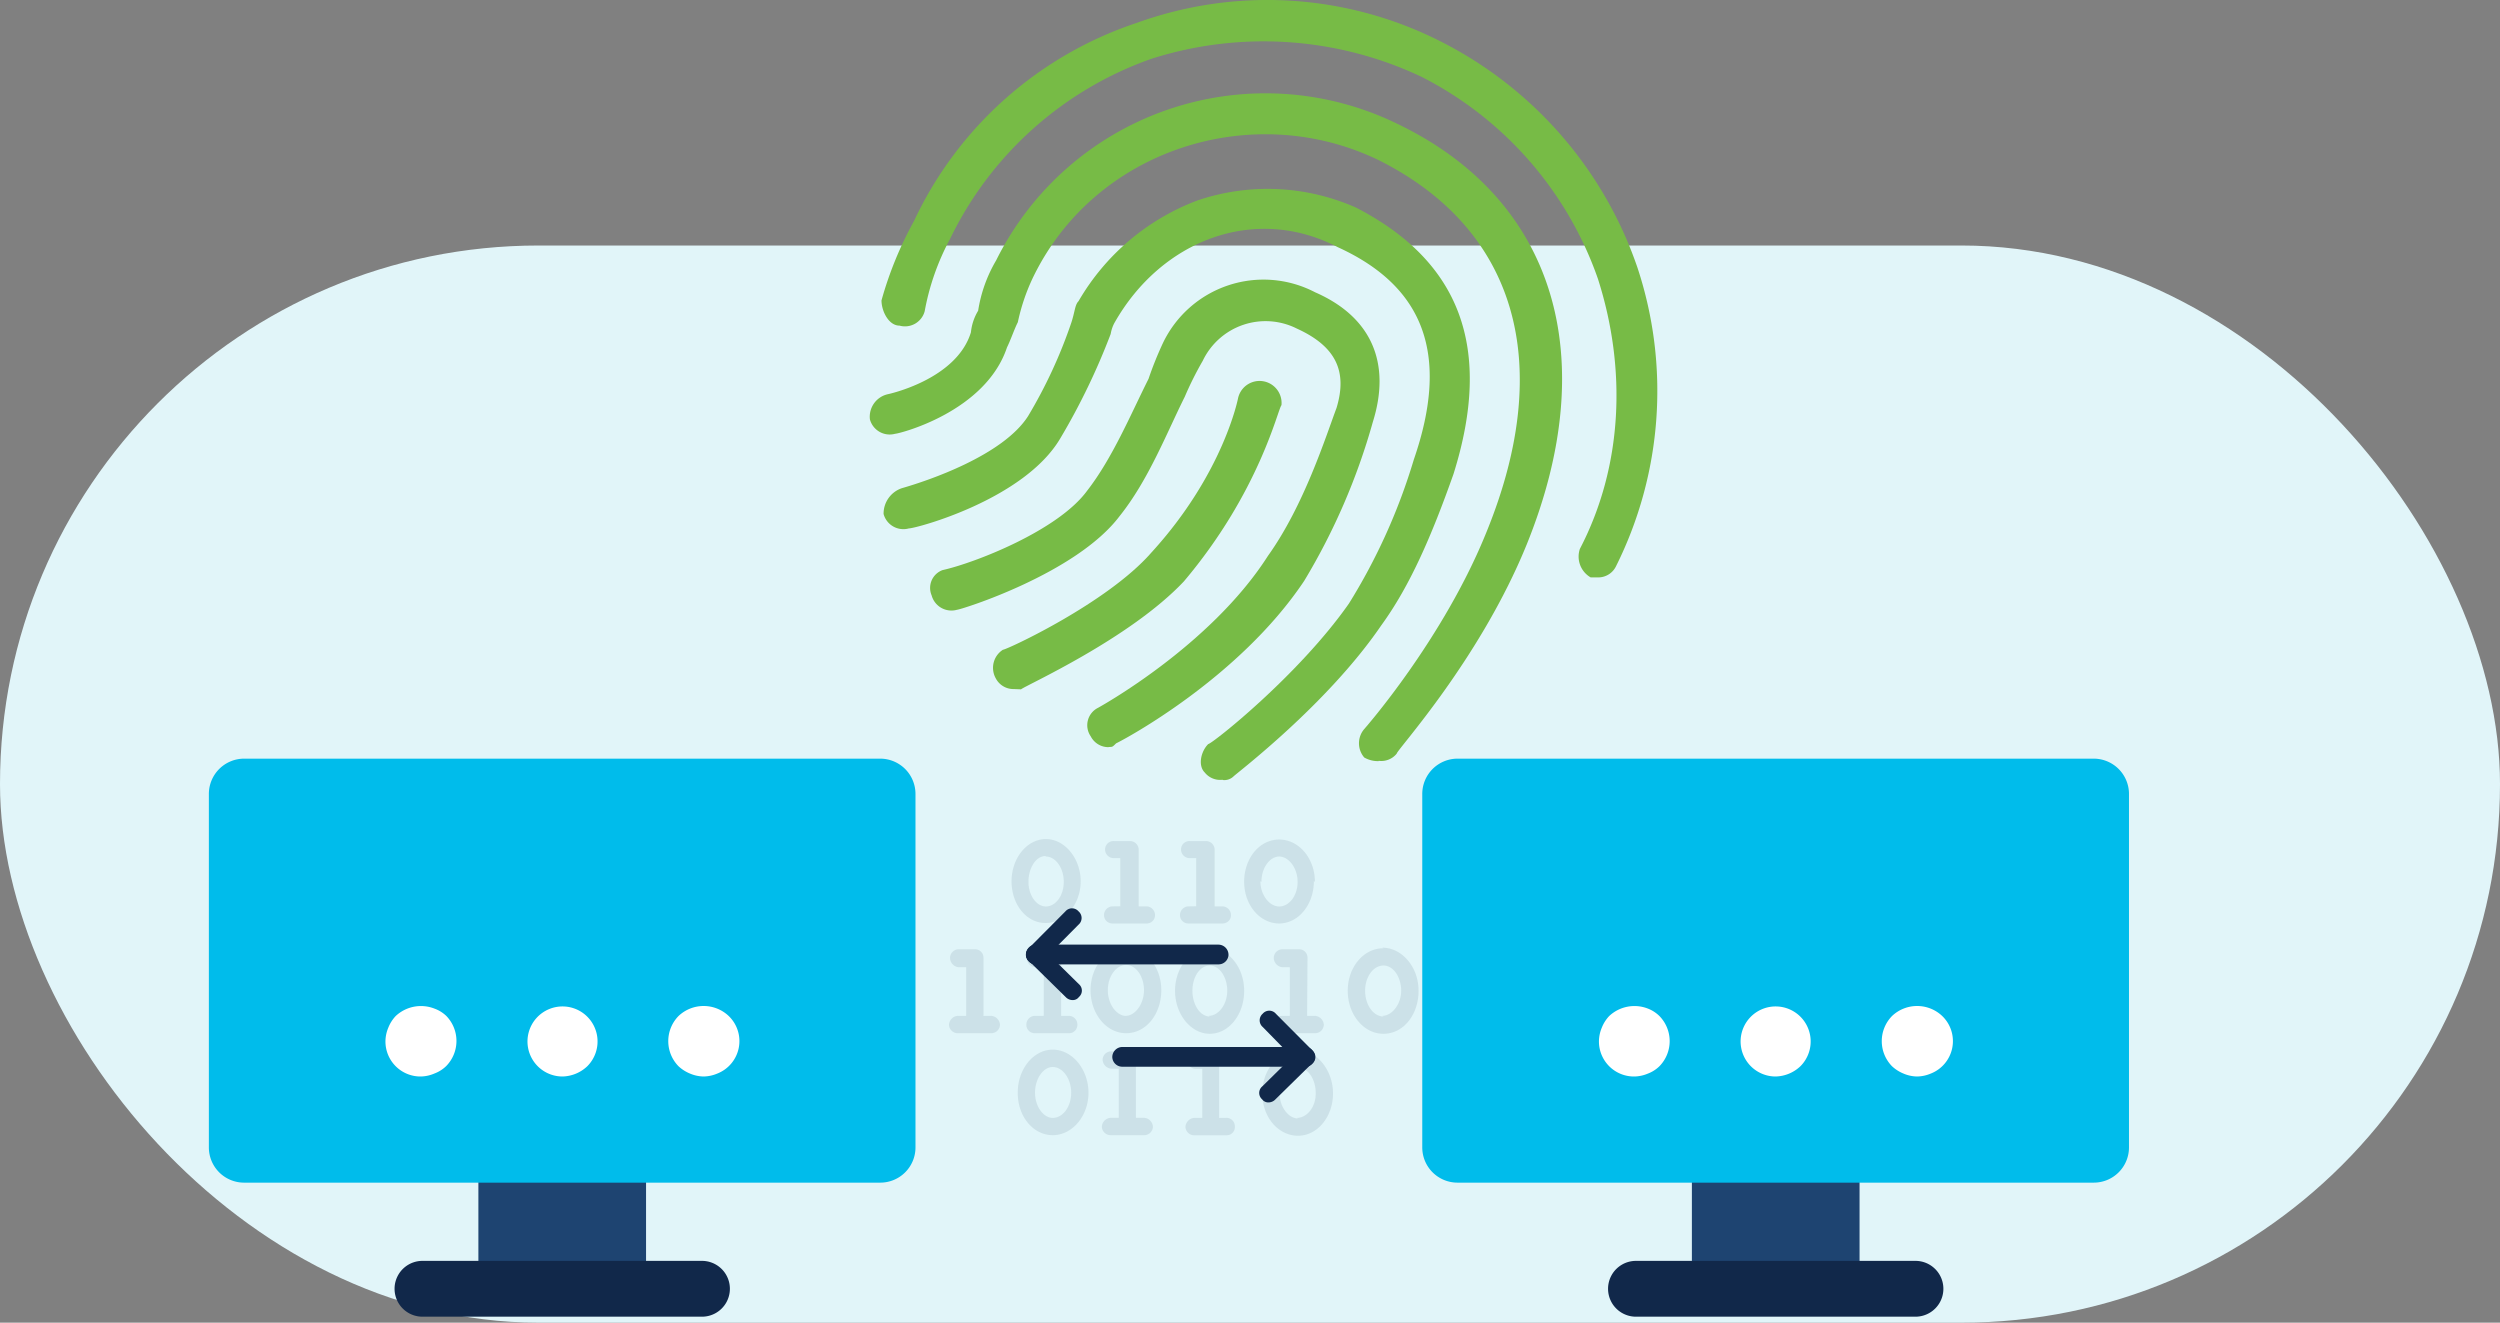 <svg xmlns="http://www.w3.org/2000/svg" viewBox="0 0 263.33 139.32">
  <rect x="0" y="0" width="263.33" height="139.32" fill="#808080" stroke="none"/>
  <g id="Layer_2" data-name="Layer 2">
    <g id="Isolation_Mode" data-name="Isolation Mode">
      <g>
        <rect y="25.86" width="263.33" height="113.46" rx="56.73" fill="#e1f5f9"/>
        <g>
          <path d="M168.31,60.82h-.76a2.53,2.53,0,0,1-1.14-3c4.55-8.73,4.93-19,1.9-28.46A37.87,37.87,0,0,0,149.73,8.09a38.92,38.92,0,0,0-28.44-1.9,37.34,37.34,0,0,0-21.23,19,25.74,25.74,0,0,0-2.66,7.59,2.15,2.15,0,0,1-2.65,1.52c-1.14,0-1.9-1.52-1.9-2.66a38.7,38.7,0,0,1,3.42-8.35A39.74,39.74,0,0,1,119.77,2.4a40.38,40.38,0,0,1,31.85,1.9,41.87,41.87,0,0,1,20.86,23.9,41.35,41.35,0,0,1-2.28,31.48,2.08,2.08,0,0,1-1.89,1.14Z" fill="#77bb46" fill-rule="evenodd"/>
          <path d="M116.79,78.7a2.09,2.09,0,0,1-1.9-1.14,2.05,2.05,0,0,1,.76-3s11.81-6.46,17.9-16c3.81-5.32,6.09-12.55,7.23-15.59,1.15-3.8,0-6.46-4.18-8.36A7.33,7.33,0,0,0,126.69,38a35.31,35.31,0,0,0-1.9,3.8c-1.9,3.8-3.81,8.75-6.85,12.55-4.57,6.08-16.76,9.88-17.14,9.88a2.16,2.16,0,0,1-2.67-1.52,2,2,0,0,1,1.15-2.66c3.42-.76,12.18-4.18,15.23-8.36,2.66-3.42,4.57-8,6.47-11.79a36.87,36.87,0,0,1,1.53-3.8,11.74,11.74,0,0,1,16-5.32c6.09,2.66,8,7.6,6.09,13.68a67.75,67.75,0,0,1-7.23,16.73c-6.86,10.27-19,16.73-19.81,17.11-.38.38-.38.38-.76.38Z" fill="#77bb46" fill-rule="evenodd"/>
          <path d="M128.79,82.13a2.07,2.07,0,0,1-1.89-.76c-.76-.75-.38-2.27.37-3,.38,0,9.5-7.21,14.81-14.79a62.65,62.65,0,0,0,6.84-15.17c3.8-11,1.14-18.2-8-22.37-8.74-4.55-18.61-.76-23.55,8a3.83,3.83,0,0,0-.38,1.14,70.6,70.6,0,0,1-5.31,11c-3.8,6.44-15.19,9.48-15.95,9.48a2.16,2.16,0,0,1-2.66-1.52A2.83,2.83,0,0,1,95,51.42c2.66-.76,10.63-3.42,13.29-7.59A51.1,51.1,0,0,0,112.84,34c.38-1.14.38-1.9.76-2.27a24.44,24.44,0,0,1,12.54-10.62,23,23,0,0,1,16.7.76c11,5.68,14.43,14.79,10.26,28.06-2.28,6.45-4.56,11.75-7.6,15.93-5.69,8.34-15.19,15.54-15.57,15.92a1.4,1.4,0,0,1-1.14.38Z" fill="#77bb46" fill-rule="evenodd"/>
          <path d="M145.22,80.17a2.87,2.87,0,0,1-1.52-.38,2.3,2.3,0,0,1,0-3s8.36-9.48,12.92-20.86c7.23-17.82,3-31.85-11.4-39.06-13.3-6.45-30-1.14-36.49,12.52a21.16,21.16,0,0,0-1.52,4.55c-.38.75-.76,1.89-1.14,2.65-2.28,6.83-11.4,9.1-11.78,9.1a2.16,2.16,0,0,1-2.66-1.51,2.43,2.43,0,0,1,1.9-2.66S100.75,40,102.27,35a5.41,5.41,0,0,1,.76-2.27,14.93,14.93,0,0,1,1.9-5.31,31.66,31.66,0,0,1,42.19-14.41c16.73,8,21.67,24.65,13.68,44.37-4.94,12.13-13.68,21.62-13.68,22a2.09,2.09,0,0,1-1.9.76Z" fill="#77bb46" fill-rule="evenodd"/>
          <path d="M106.79,72.58a2.1,2.1,0,0,1-1.91-1.14,2.26,2.26,0,0,1,.76-3c.39,0,11-4.92,15.63-10.23,7.62-8.33,9.14-16.28,9.14-16.28a2.32,2.32,0,0,1,4.57.75c-.38.38-2.28,9.09-10.28,18.56-5.72,6.07-16.77,11-17.15,11.37Z" fill="#77bb46" fill-rule="evenodd"/>
        </g>
        <g>
          <g>
            <rect x="50.39" y="119.84" width="17.66" height="15.91" fill="#1e4471"/>
            <path d="M73.94,138.69H44.5a2.94,2.94,0,0,1,0-5.88H73.94a2.94,2.94,0,0,1,0,5.88Z" fill="#11284a"/>
          </g>
          <path d="M25.71,79.91h67a3.72,3.72,0,0,1,3.72,3.73v37.21a3.71,3.71,0,0,1-3.72,3.72h-67A3.71,3.71,0,0,1,22,120.85V83.64A3.72,3.72,0,0,1,25.71,79.91Z" fill="#00bceb"/>
          <path d="M44.33,113.39a3.69,3.69,0,0,1-3.73-3.73,3.79,3.79,0,0,1,.3-1.41,3.84,3.84,0,0,1,.78-1.23,3.89,3.89,0,0,1,4.06-.79A3.56,3.56,0,0,1,47,107a3.78,3.78,0,0,1,0,5.29,3.53,3.53,0,0,1-1.23.78A3.83,3.83,0,0,1,44.33,113.39Z" fill="#fff"/>
          <path d="M59.22,113.39a3.69,3.69,0,1,1,2.64-1.08A3.92,3.92,0,0,1,59.22,113.39Z" fill="#fff"/>
          <path d="M74.11,113.39a3.83,3.83,0,0,1-1.41-.3,4,4,0,0,1-1.23-.78,3.78,3.78,0,0,1,0-5.29,3.84,3.84,0,0,1,5.29,0,3.67,3.67,0,0,1-1.23,6.07A3.84,3.84,0,0,1,74.11,113.39Z" fill="#fff"/>
        </g>
        <g>
          <g>
            <rect x="178.21" y="119.84" width="17.66" height="15.91" fill="#1e4471"/>
            <path d="M201.76,138.69H172.32a2.94,2.94,0,0,1,0-5.88h29.44a2.94,2.94,0,0,1,0,5.88Z" fill="#11284a"/>
          </g>
          <path d="M153.53,79.91h67a3.72,3.72,0,0,1,3.72,3.73v37.21a3.71,3.71,0,0,1-3.72,3.72h-67a3.71,3.71,0,0,1-3.72-3.72V83.64A3.72,3.72,0,0,1,153.53,79.91Z" fill="#00bceb"/>
          <path d="M172.15,113.39a3.69,3.69,0,0,1-3.73-3.73,3.79,3.79,0,0,1,.3-1.41,3.84,3.84,0,0,1,.78-1.23,3.89,3.89,0,0,1,4.06-.79,3.56,3.56,0,0,1,1.23.79,3.78,3.78,0,0,1,0,5.29,3.53,3.53,0,0,1-1.23.78A3.83,3.83,0,0,1,172.15,113.39Z" fill="#fff"/>
          <path d="M187,113.39a3.69,3.69,0,1,1,2.64-1.08A3.92,3.92,0,0,1,187,113.39Z" fill="#fff"/>
          <path d="M201.93,113.39a3.79,3.79,0,0,1-1.41-.3,4,4,0,0,1-1.23-.78,3.78,3.78,0,0,1,0-5.29,3.84,3.84,0,0,1,5.29,0,3.67,3.67,0,0,1-1.23,6.07A3.84,3.84,0,0,1,201.93,113.39Z" fill="#fff"/>
        </g>
        <path d="M120.47,117.74h-.82v-6.12a.86.86,0,0,0-.87-.88h-1.7a.91.91,0,0,0-.94.88,1,1,0,0,0,.94.95h.76v5.17H117a1,1,0,0,0-.94.94.92.92,0,0,0,.94.89h3.5a.92.92,0,0,0,.94-.89A1,1,0,0,0,120.47,117.74Zm-9.58-7.18c-2,0-3.69,2-3.69,4.54s1.65,4.47,3.69,4.47,3.76-2,3.76-4.47S112.94,110.56,110.89,110.56Zm0,7.19c-1,0-1.87-1.22-1.87-2.65s.83-2.71,1.87-2.71,1.94,1.21,1.94,2.71S111.94,117.75,110.89,117.75Zm18.32,0h-.8v-6.12a.9.9,0,0,0-.91-.88h-1.61a.9.9,0,0,0-.91.88,1,1,0,0,0,.91.95h.75v5.17h-.86a1,1,0,0,0-.91.94.91.91,0,0,0,.91.89h3.43a.86.86,0,0,0,.86-.89A.9.9,0,0,0,129.21,117.74ZM109,107a.92.92,0,0,0-.89.94.88.88,0,0,0,.89.89h3.6a.87.87,0,0,0,.88-.89.91.91,0,0,0-.88-.94h-.83v-6.12a.92.92,0,0,0-.94-.89h-1.66a.89.89,0,0,0-1,.89.94.94,0,0,0,1,1h.77V107Zm-4.59,0h-.82v-6.12a.88.88,0,0,0-.88-.89H101a.92.92,0,0,0-.93.89,1,1,0,0,0,.93,1h.77V107h-.88a1,1,0,0,0-.93.94.92.92,0,0,0,.93.89h3.51a.92.92,0,0,0,.93-.89A1,1,0,0,0,104.36,107Zm14.21-7.18c-2.09,0-3.75,2-3.75,4.48s1.66,4.53,3.75,4.53,3.7-2,3.7-4.53S120.62,99.82,118.57,99.82Zm0,7.19c-1,0-1.93-1.22-1.93-2.71s.89-2.66,1.93-2.66,1.88,1.22,1.88,2.66S119.57,107,118.57,107Zm19.1-6.13a.88.88,0,0,0-.93-.89H135.1a.91.91,0,0,0-.93.89,1,1,0,0,0,.93,1h.76V107H135a1,1,0,0,0-.93.94.91.91,0,0,0,.93.89h3.51a.92.92,0,0,0,.93-.89,1,1,0,0,0-.93-.94h-.83Zm-27.55-3.66c2,0,3.66-2,3.66-4.39s-1.67-4.45-3.66-4.45-3.62,2-3.62,4.45S108.12,97.22,110.12,97.22Zm0-7c1,0,1.88,1.19,1.88,2.66s-.86,2.6-1.88,2.6-1.84-1.19-1.84-2.6S109.09,90.17,110.12,90.17Zm7,5.25a.92.92,0,0,0-.88.93.87.87,0,0,0,.88.87h3.6a.87.87,0,0,0,.89-.87.92.92,0,0,0-.89-.93h-.83v-6a.92.92,0,0,0-.94-.88h-1.66a.89.89,0,0,0-.94.88.92.92,0,0,0,.94.92H118v5.07Zm8,0a.92.92,0,0,0-.88.93.87.87,0,0,0,.88.87h3.6a.87.87,0,0,0,.89-.87.92.92,0,0,0-.89-.93h-.83v-6a.92.92,0,0,0-.94-.88h-1.66a.89.89,0,0,0-.94.88.92.92,0,0,0,.94.92H126v5.07Zm13.33-2.59c0-2.44-1.66-4.45-3.76-4.45s-3.69,2-3.69,4.45,1.65,4.39,3.69,4.39S138.39,95.27,138.39,92.83Zm-5.63,0c0-1.47.88-2.66,1.87-2.66s1.94,1.19,1.94,2.66-.89,2.6-1.94,2.6S132.76,94.24,132.76,92.83Zm-5.44,7c-2,0-3.66,2-3.66,4.48s1.67,4.53,3.66,4.53,3.62-2,3.62-4.53S129.32,99.82,127.32,99.82Zm0,7.19c-1,0-1.83-1.22-1.83-2.71s.81-2.66,1.83-2.66,1.84,1.22,1.84,2.66S128.35,107,127.32,107Zm18.29-7.19c-2.1,0-3.76,2-3.76,4.48s1.66,4.53,3.76,4.53,3.7-2,3.7-4.53S147.65,99.82,145.61,99.82Zm0,7.19c-1.05,0-1.93-1.22-1.93-2.71s.88-2.66,1.93-2.66,1.87,1.22,1.87,2.66S146.6,107,145.61,107Zm-9,3.55c-2,0-3.76,2-3.76,4.54s1.71,4.47,3.76,4.47,3.69-2,3.69-4.47S138.64,110.56,136.6,110.56Zm0,7.19c-1,0-1.94-1.22-1.94-2.65s.89-2.71,1.94-2.71,1.87,1.21,1.87,2.71S137.64,117.75,136.6,117.75Z" fill="#11284a" fill-rule="evenodd" opacity="0.1"/>
        <g>
          <g>
            <path d="M137.41,112.36H118.22a1.05,1.05,0,0,1-1.06-1,1.07,1.07,0,0,1,1.06-1.08h19.19a1,1,0,0,1,1.06,1.08,1,1,0,0,1-1.06,1Z" fill="#11284a" fill-rule="evenodd"/>
            <path d="M137.43,112.36a1,1,0,0,1-.64-.32L133,108.17a.92.92,0,0,1,0-1.39.91.91,0,0,1,1.39,0l3.84,3.86a.92.92,0,0,1,0,1.4,1,1,0,0,1-.75.32Z" fill="#11284a" fill-rule="evenodd"/>
            <path d="M133.59,116.12a.78.78,0,0,1-.64-.32.89.89,0,0,1,0-1.36l3.84-3.78a.92.92,0,0,1,1.39,0,.89.89,0,0,1,0,1.37l-3.84,3.77a1,1,0,0,1-.75.32Z" fill="#11284a" fill-rule="evenodd"/>
          </g>
          <g>
            <path d="M109.15,101.58h19.19a1.05,1.05,0,0,0,1.06-1,1.07,1.07,0,0,0-1.06-1.08H109.15a1,1,0,0,0-1.06,1.08,1,1,0,0,0,1.06,1Z" fill="#11284a" fill-rule="evenodd"/>
            <path d="M109.13,101.58a1,1,0,0,0,.64-.32l3.84-3.87a.92.92,0,0,0,0-1.39.91.91,0,0,0-1.39,0l-3.84,3.86a.92.92,0,0,0,0,1.4,1,1,0,0,0,.75.32Z" fill="#11284a" fill-rule="evenodd"/>
            <path d="M113,105.34a.78.78,0,0,0,.64-.32.89.89,0,0,0,0-1.36l-3.84-3.78a.92.92,0,0,0-1.39,0,.89.89,0,0,0,0,1.37l3.84,3.77a1,1,0,0,0,.75.32Z" fill="#11284a" fill-rule="evenodd"/>
          </g>
        </g>
      </g>
    </g>
  </g>
</svg>
